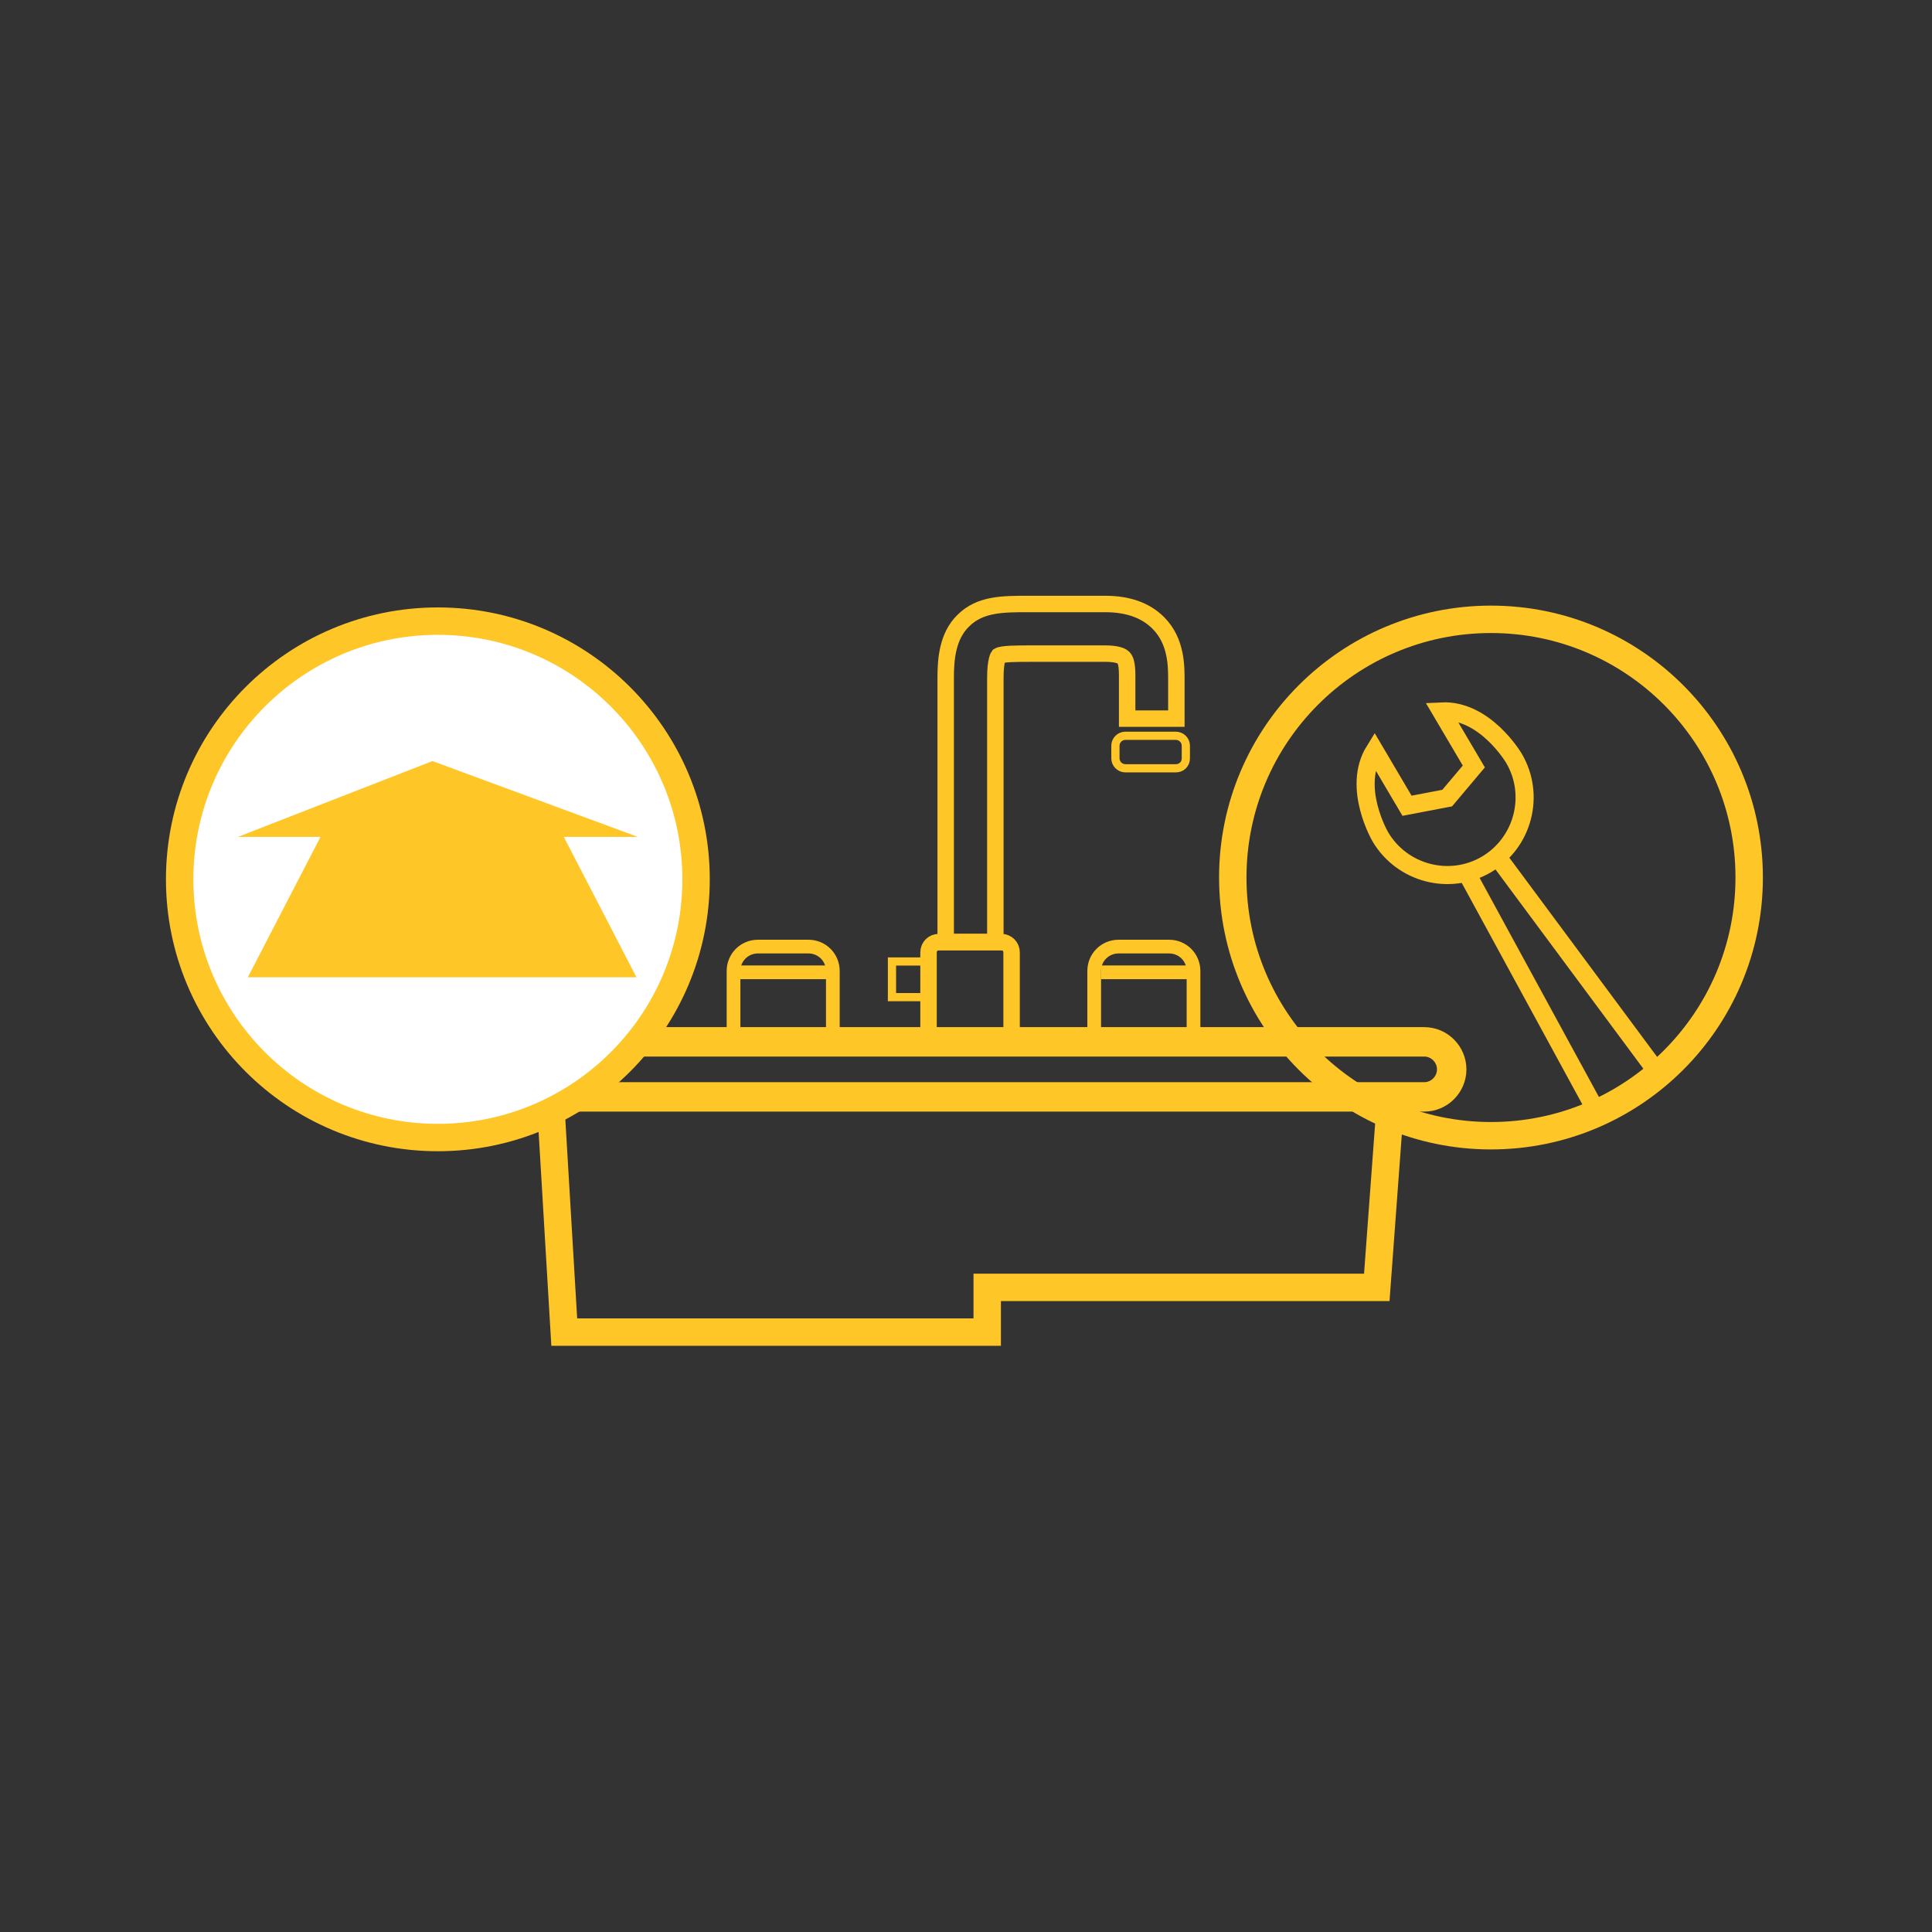 <svg xmlns="http://www.w3.org/2000/svg" xmlns:xlink="http://www.w3.org/1999/xlink" id="Layer_1" x="0px" y="0px" viewBox="0 0 428 428" style="enable-background:new 0 0 428 428;" xml:space="preserve"><rect x="0" y="0" width="428" height="428" fill="#333333" stroke="none"/><style type="text/css">	.st0{fill:none;stroke:#FFC628;stroke-width:8.78;stroke-miterlimit:10;}	.st1{fill:none;stroke:#FFC628;stroke-width:8.78;stroke-linecap:round;stroke-miterlimit:10;}	.st2{fill:#FFFFFF;stroke:#FFC628;stroke-width:8.78;stroke-miterlimit:10;}	.st3{fill:none;stroke:#FFC628;stroke-width:5.795;stroke-miterlimit:1;}	.st4{fill:none;stroke:#FFC628;stroke-width:5.795;stroke-miterlimit:10;}	.st5{stroke:#FFC628;stroke-miterlimit:10;}	.st6{fill:#FFFFFF;stroke:#FFC628;stroke-width:8.993;stroke-miterlimit:10;}	.st7{fill:none;stroke:#FFC628;stroke-width:5.935;stroke-miterlimit:1;}	.st8{fill:none;stroke:#FFC628;stroke-width:5.935;stroke-miterlimit:10;}	.st9{fill:none;stroke:#FFC628;stroke-width:8.993;stroke-miterlimit:10;}	.st10{fill:none;stroke:#FFC628;stroke-width:4.497;stroke-miterlimit:10;}	.st11{fill:none;stroke:#FFC628;stroke-width:8.993;stroke-linecap:round;stroke-miterlimit:10;}	.st12{fill:none;stroke:#FFC628;stroke-width:4.497;stroke-linecap:round;stroke-miterlimit:10;}	.st13{fill:none;stroke:#FFC628;stroke-width:3.643;stroke-miterlimit:10;}	.st14{fill:none;stroke:#FFC628;stroke-width:1.822;stroke-miterlimit:10;}	.st15{fill:none;stroke:#FFC628;stroke-width:6.519;stroke-miterlimit:10;}	.st16{fill:none;stroke:#FFC628;stroke-width:1.822;stroke-linecap:round;stroke-miterlimit:10;}	.st17{fill:none;stroke:#FFC628;stroke-width:3.036;stroke-miterlimit:10;}	.st18{fill:none;stroke:#FFC628;stroke-width:6.072;stroke-miterlimit:10;}	.st19{fill:none;stroke:#FFC628;stroke-width:4.008;stroke-miterlimit:1;}	.st20{fill:none;stroke:#FFC628;stroke-width:4.008;stroke-miterlimit:10;}	.st21{fill:#FFFFFF;stroke:#FFC628;stroke-width:6.072;stroke-miterlimit:10;}	.st22{fill:#FFC628;}</style><path class="st0" d="M-498.2,123.6v-11c0-3.6,2.9-6.5,6.5-6.5h47.1c3.6,0,6.5,2.9,6.5,6.5v11c0,3.6-2.9,6.5-6.5,6.5h-47.1 C-495.2,130.1-498.2,127.2-498.2,123.6z"></path><path class="st0" d="M-327.9,280.4v36.3c0,2.9-2.4,5.3-5.3,5.3h-133.5c-2.9,0-5.3-2.4-5.3-5.3V232l-21.8-13.4v-88.5h52V201"></path><polyline class="st1" points="-473.7,204.1 -292.7,204.1 -292.7,223.6 -451.9,223.6 "></polyline><path class="st0" d="M-292.7,223.6c1.7,41.9-35.2,64.8-90.5,64.8c-70.4,0-70.4-48.1-70.4-48.1"></path><polyline class="st0" points="-441.9,201 -423.6,184.8 -309,184.8 -291,202.7 "></polyline><circle class="st2" cx="-270" cy="163.1" r="82.7"></circle><line class="st3" x1="-216.3" y1="226.1" x2="-269.6" y2="154.4"></line><line class="st3" x1="-278.8" y1="159.9" x2="-235.6" y2="239.3"></line><path class="st4" d="M-284,137.8l-12.9,2.5l-10.4-17.6c-7.4,11.8,1.9,27.6,1.9,27.6c6.9,11.8,22.1,15.7,33.9,8.8s15.7-22.1,8.8-33.9 c0,0-9.3-15.8-23.3-15l10.4,17.6L-284,137.8z"></path><line class="st5" x1="438.3" y1="58.3" x2="505.5" y2="58.3"></line><line class="st5" x1="-77.2" y1="58.3" x2="-10" y2="58.3"></line><line class="st5" x1="59.5" y1="-63.3" x2="59.5" y2="-11.2"></line><line class="st5" x1="59.5" y1="434.8" x2="59.5" y2="486.9"></line><line class="st5" x1="374.6" y1="-63.3" x2="374.6" y2="-10"></line><line class="st5" x1="374.6" y1="437.1" x2="374.6" y2="490.4"></line><line class="st5" x1="444.1" y1="375.7" x2="512.4" y2="375.7"></line><line class="st5" x1="-81.8" y1="375.7" x2="-13.5" y2="375.7"></line><circle class="st6" cx="254.3" cy="671.9" r="84.7"></circle><line class="st7" x1="309.3" y1="736.4" x2="254.7" y2="662.9"></line><line class="st7" x1="245.3" y1="668.6" x2="289.6" y2="749.9"></line><path class="st8" d="M239.9,645.9l-13.2,2.6l-10.6-18c-7.6,12.1,1.9,28.3,1.9,28.3c7.1,12.1,22.7,16.1,34.7,9 c12.1-7.1,16.1-22.7,9-34.7c0,0-9.5-16.2-23.8-15.4l10.6,18L239.9,645.9z"></path><path class="st9" d="M78.4,728.3h-27V583.7c0-10,1.1-22.7,9.7-31.2c9.2-9.2,21.5-9.2,35.8-9.1l41.8,0c12.5,0,22.3,3.5,29.1,10.4 c10.1,10.2,9.9,23.9,9.8,32.1c0,0.7,0,1.3,0,1.9v18.4h-27v-18.4c0-0.7,0-1.5,0-2.2c0.1-4.2,0.1-10.6-2.1-12.8 c-1.5-1.5-5.1-2.3-9.9-2.3l-41.8,0c-6.3,0-14.9,0-16.7,1.3l0,0c0,0-1.7,2.2-1.7,12.1V728.3z"></path><path class="st10" d="M177.5,633.4h-27.6c-3,0-5.4-2.4-5.4-5.4v-7c0-3,2.4-5.4,5.4-5.4h27.6c3,0,5.4,2.4,5.4,5.4v7 C182.9,631,180.4,633.4,177.5,633.4z"></path><line class="st9" x1="87.8" y1="752.4" x2="87.8" y2="779.2"></line><path class="st9" d="M42.3,779.2V734c0-3.2,2.6-5.8,5.8-5.8h34c3.2,0,5.8,2.6,5.8,5.8v10"></path><line class="st11" x1="22" y1="779.2" x2="171.4" y2="779.2"></line><path class="st12" d="M75.8,744.2h46.4c2.4,0,4.3,1.9,4.3,4.3l0,0c0,2.4-1.9,4.3-4.3,4.3H75.8"></path><circle class="st12" cx="65.1" cy="748.5" r="9.7"></circle><path class="st13" d="M220.4,208.7h-10.9v-58.6c0-4.1,0.4-9.2,3.9-12.6c3.7-3.7,8.7-3.7,14.5-3.7l16.9,0c5.1,0,9,1.4,11.8,4.2 c4.1,4.1,4,9.7,4,13c0,0.3,0,0.5,0,0.8v7.4h-10.9v-7.4c0-0.3,0-0.6,0-0.9c0-1.7,0.1-4.3-0.8-5.2c-0.6-0.6-2.1-0.9-4-0.9l-16.9,0 c-2.5,0-6,0-6.8,0.5l0,0c0,0-0.7,0.9-0.7,4.9V208.7z"></path><path class="st14" d="M260.5,170.2h-11.2c-1.2,0-2.2-1-2.2-2.2v-2.8c0-1.2,1-2.2,2.2-2.2h11.2c1.2,0,2.2,1,2.2,2.2v2.8 C262.7,169.3,261.7,170.2,260.5,170.2z"></path><path class="st13" d="M205.7,229.3V211c0-1.3,1-2.3,2.3-2.3h13.8c1.3,0,2.3,1,2.3,2.3v18.3"></path><path class="st15" d="M315.5,243H114.4c-3.4,0-6.1-2.8-6.1-6.1v0c0-3.4,2.8-6.1,6.1-6.1h201.1c3.4,0,6.1,2.8,6.1,6.1v0 C321.6,240.2,318.9,243,315.5,243z"></path><rect x="197.6" y="213" class="st16" width="7.9" height="7.9"></rect><path class="st17" d="M162.5,228.3v-13.2c0-3,2.4-5.4,5.4-5.4h11.2c3,0,5.4,2.4,5.4,5.4v13.2"></path><line class="st17" x1="164" y1="215.4" x2="184.6" y2="215.4"></line><path class="st17" d="M242.4,228.3v-13.2c0-3,2.4-5.4,5.4-5.4h11.2c3,0,5.4,2.4,5.4,5.4v13.2"></path><line class="st17" x1="243.9" y1="215.4" x2="264.5" y2="215.4"></line><polyline class="st18" points="121.9,243 125,295.1 218.7,295.1 218.7,285.2 305,285.2 308,244.6 "></polyline><circle class="st18" cx="330.3" cy="194.4" r="57.2"></circle><line class="st19" x1="367.4" y1="237.9" x2="330.6" y2="188.3"></line><line class="st19" x1="324.2" y1="192.1" x2="354.1" y2="247"></line><path class="st20" d="M320.6,176.8l-8.9,1.7l-7.2-12.2c-5.1,8.2,1.3,19.1,1.3,19.1c4.8,8.1,15.3,10.9,23.5,6.1 c8.1-4.8,10.9-15.3,6.1-23.5c0,0-6.4-10.9-16.1-10.4l7.2,12.2L320.6,176.8z"></path><circle class="st21" cx="97" cy="194.8" r="57.2"></circle><polygon class="st22" points="95.8,168.6 52.7,185.4 71,185.4 54.9,216.5 141,216.5 124.9,185.4 141.3,185.4 "></polygon></svg>